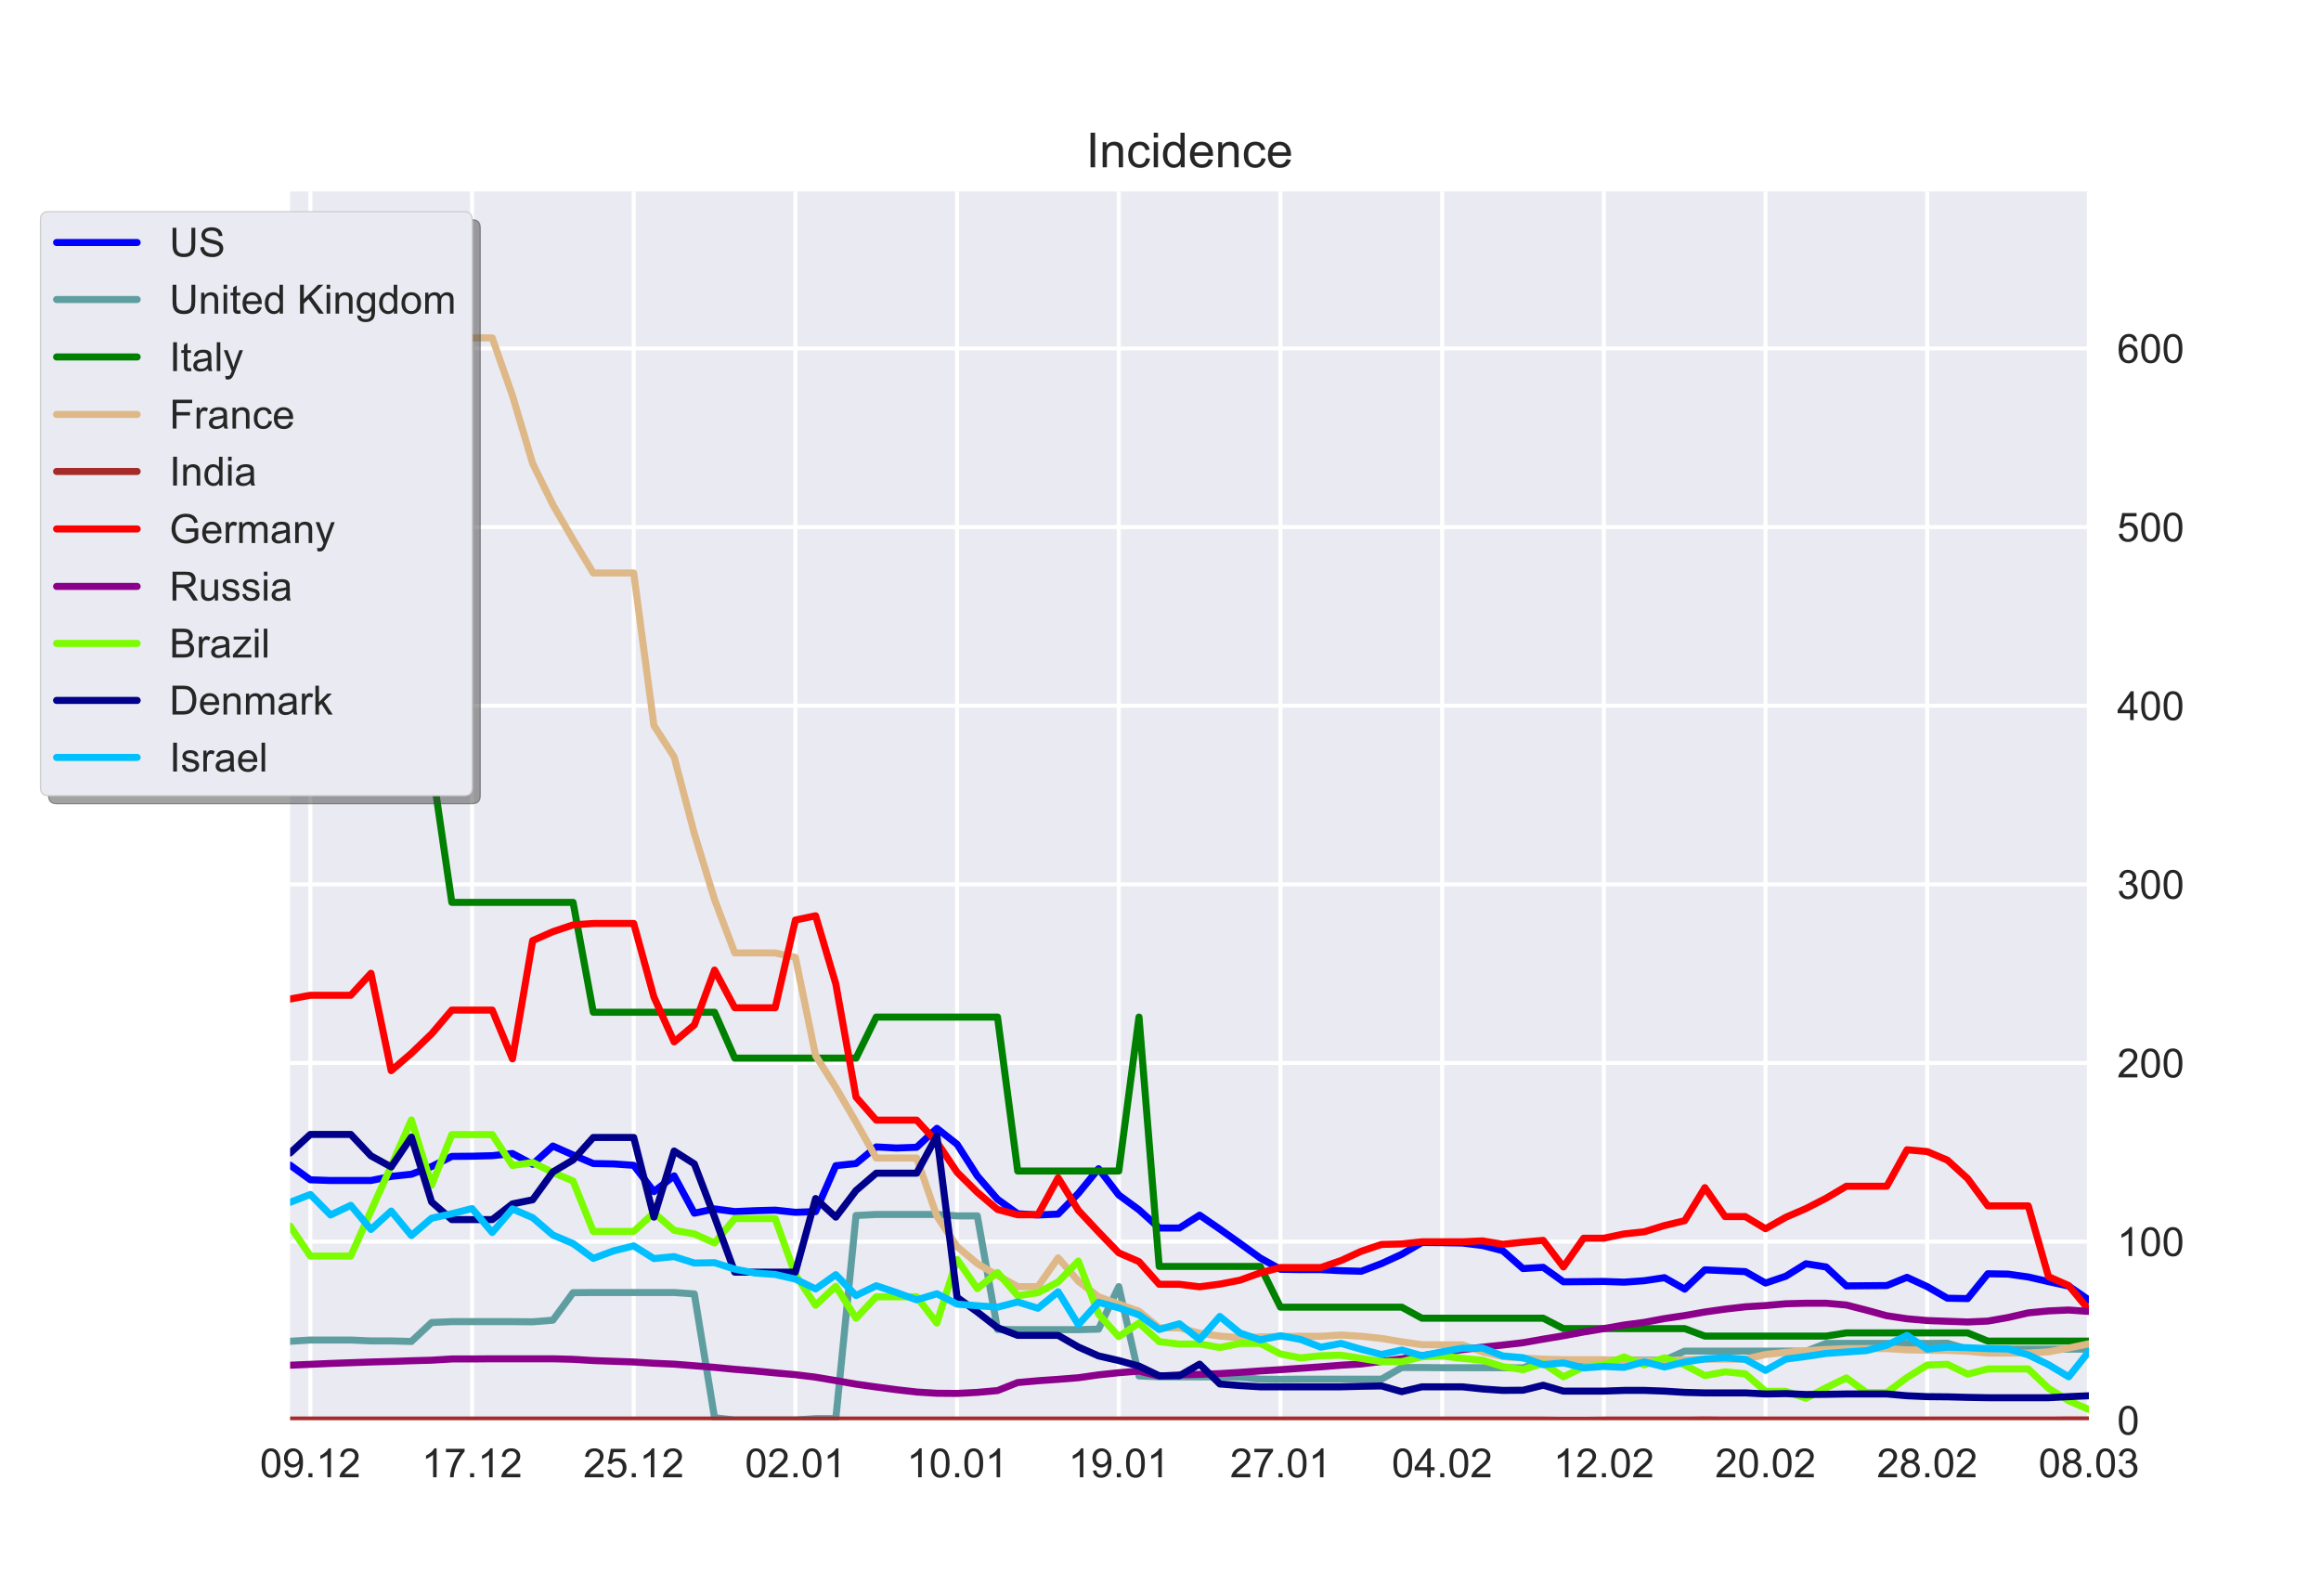 <?xml version="1.0" encoding="utf-8" standalone="no"?>
<!DOCTYPE svg PUBLIC "-//W3C//DTD SVG 1.1//EN"
  "http://www.w3.org/Graphics/SVG/1.1/DTD/svg11.dtd">
<!-- Created with matplotlib (https://matplotlib.org/) -->
<svg height="396pt" version="1.1" viewBox="0 0 576 396" width="576pt" xmlns="http://www.w3.org/2000/svg" xmlns:xlink="http://www.w3.org/1999/xlink">
 <defs>
  <style type="text/css">*{stroke-linecap:butt;stroke-linejoin:round;}</style>
 </defs>
 <g id="figure_1">
  <g id="patch_1">
   <path d="M 0 396 
L 576 396 
L 576 0 
L 0 0 
z
" style="fill:#ffffff;"/>
  </g>
  <g id="axes_1">
   <g id="patch_2">
    <path d="M 72 352.44 
L 518.4 352.44 
L 518.4 47.52 
L 72 47.52 
z
" style="fill:#eaeaf2;"/>
   </g>
   <g id="matplotlib.axis_1">
    <g id="xtick_1">
     <g id="line2d_1">
      <path clip-path="url(#pc08939781c)" d="M 77.016 352.44 
L 77.016 47.52 
" style="fill:none;stroke:#ffffff;stroke-linecap:round;"/>
     </g>
     <g id="line2d_2"/>
     <g id="text_1">
      <!-- 09.12 -->
      <g style="fill:#262626;" transform="translate(64.505 366.598)scale(0.1 -0.1)">
       <defs>
        <path d="M 4.156 35.297 
Q 4.156 48 6.766 55.734 
Q 9.375 63.484 14.516 67.672 
Q 19.672 71.875 27.484 71.875 
Q 33.25 71.875 37.594 69.547 
Q 41.938 67.234 44.766 62.859 
Q 47.609 58.5 49.219 52.219 
Q 50.828 45.953 50.828 35.297 
Q 50.828 22.703 48.234 14.969 
Q 45.656 7.234 40.5 3 
Q 35.359 -1.219 27.484 -1.219 
Q 17.141 -1.219 11.234 6.203 
Q 4.156 15.141 4.156 35.297 
z
M 13.188 35.297 
Q 13.188 17.672 17.312 11.828 
Q 21.438 6 27.484 6 
Q 33.547 6 37.672 11.859 
Q 41.797 17.719 41.797 35.297 
Q 41.797 52.984 37.672 58.781 
Q 33.547 64.594 27.391 64.594 
Q 21.344 64.594 17.719 59.469 
Q 13.188 52.938 13.188 35.297 
z
" id="ArialMT-48"/>
        <path d="M 5.469 16.547 
L 13.922 17.328 
Q 14.984 11.375 18.016 8.688 
Q 21.047 6 25.781 6 
Q 29.828 6 32.875 7.859 
Q 35.938 9.719 37.891 12.812 
Q 39.844 15.922 41.156 21.188 
Q 42.484 26.469 42.484 31.938 
Q 42.484 32.516 42.438 33.688 
Q 39.797 29.5 35.234 26.875 
Q 30.672 24.266 25.344 24.266 
Q 16.453 24.266 10.297 30.703 
Q 4.156 37.156 4.156 47.703 
Q 4.156 58.594 10.578 65.234 
Q 17 71.875 26.656 71.875 
Q 33.641 71.875 39.422 68.109 
Q 45.219 64.359 48.219 57.391 
Q 51.219 50.438 51.219 37.25 
Q 51.219 23.531 48.234 15.406 
Q 45.266 7.281 39.375 3.031 
Q 33.5 -1.219 25.594 -1.219 
Q 17.188 -1.219 11.859 3.438 
Q 6.547 8.109 5.469 16.547 
z
M 41.453 48.141 
Q 41.453 55.719 37.422 60.156 
Q 33.406 64.594 27.734 64.594 
Q 21.875 64.594 17.531 59.812 
Q 13.188 55.031 13.188 47.406 
Q 13.188 40.578 17.312 36.297 
Q 21.438 32.031 27.484 32.031 
Q 33.594 32.031 37.516 36.297 
Q 41.453 40.578 41.453 48.141 
z
" id="ArialMT-57"/>
        <path d="M 9.078 0 
L 9.078 10.016 
L 19.094 10.016 
L 19.094 0 
z
" id="ArialMT-46"/>
        <path d="M 37.25 0 
L 28.469 0 
L 28.469 56 
Q 25.297 52.984 20.141 49.953 
Q 14.984 46.922 10.891 45.406 
L 10.891 53.906 
Q 18.266 57.375 23.781 62.297 
Q 29.297 67.234 31.594 71.875 
L 37.25 71.875 
z
" id="ArialMT-49"/>
        <path d="M 50.344 8.453 
L 50.344 0 
L 3.031 0 
Q 2.938 3.172 4.047 6.109 
Q 5.859 10.938 9.828 15.625 
Q 13.812 20.312 21.344 26.469 
Q 33.016 36.031 37.109 41.625 
Q 41.219 47.219 41.219 52.203 
Q 41.219 57.422 37.469 61 
Q 33.734 64.594 27.734 64.594 
Q 21.391 64.594 17.578 60.781 
Q 13.766 56.984 13.719 50.25 
L 4.688 51.172 
Q 5.609 61.281 11.656 66.578 
Q 17.719 71.875 27.938 71.875 
Q 38.234 71.875 44.234 66.156 
Q 50.25 60.453 50.25 52 
Q 50.25 47.703 48.484 43.547 
Q 46.734 39.406 42.656 34.812 
Q 38.578 30.219 29.109 22.219 
Q 21.188 15.578 18.938 13.203 
Q 16.703 10.844 15.234 8.453 
z
" id="ArialMT-50"/>
       </defs>
       <use xlink:href="#ArialMT-48"/>
       <use x="55.615" xlink:href="#ArialMT-57"/>
       <use x="111.23" xlink:href="#ArialMT-46"/>
       <use x="139.014" xlink:href="#ArialMT-49"/>
       <use x="194.629" xlink:href="#ArialMT-50"/>
      </g>
     </g>
    </g>
    <g id="xtick_2">
     <g id="line2d_3">
      <path clip-path="url(#pc08939781c)" d="M 117.142 352.44 
L 117.142 47.52 
" style="fill:none;stroke:#ffffff;stroke-linecap:round;"/>
     </g>
     <g id="line2d_4"/>
     <g id="text_2">
      <!-- 17.12 -->
      <g style="fill:#262626;" transform="translate(104.631 366.598)scale(0.1 -0.1)">
       <defs>
        <path d="M 4.734 62.203 
L 4.734 70.656 
L 51.078 70.656 
L 51.078 63.812 
Q 44.234 56.547 37.516 44.484 
Q 30.812 32.422 27.156 19.672 
Q 24.516 10.688 23.781 0 
L 14.75 0 
Q 14.891 8.453 18.062 20.406 
Q 21.234 32.375 27.172 43.484 
Q 33.109 54.594 39.797 62.203 
z
" id="ArialMT-55"/>
       </defs>
       <use xlink:href="#ArialMT-49"/>
       <use x="55.615" xlink:href="#ArialMT-55"/>
       <use x="111.23" xlink:href="#ArialMT-46"/>
       <use x="139.014" xlink:href="#ArialMT-49"/>
       <use x="194.629" xlink:href="#ArialMT-50"/>
      </g>
     </g>
    </g>
    <g id="xtick_3">
     <g id="line2d_5">
      <path clip-path="url(#pc08939781c)" d="M 157.267 352.44 
L 157.267 47.52 
" style="fill:none;stroke:#ffffff;stroke-linecap:round;"/>
     </g>
     <g id="line2d_6"/>
     <g id="text_3">
      <!-- 25.12 -->
      <g style="fill:#262626;" transform="translate(144.756 366.598)scale(0.1 -0.1)">
       <defs>
        <path d="M 4.156 18.75 
L 13.375 19.531 
Q 14.406 12.797 18.141 9.391 
Q 21.875 6 27.156 6 
Q 33.5 6 37.891 10.781 
Q 42.281 15.578 42.281 23.484 
Q 42.281 31 38.062 35.344 
Q 33.844 39.703 27 39.703 
Q 22.75 39.703 19.328 37.766 
Q 15.922 35.844 13.969 32.766 
L 5.719 33.844 
L 12.641 70.609 
L 48.25 70.609 
L 48.25 62.203 
L 19.672 62.203 
L 15.828 42.969 
Q 22.266 47.469 29.344 47.469 
Q 38.719 47.469 45.156 40.969 
Q 51.609 34.469 51.609 24.266 
Q 51.609 14.547 45.953 7.469 
Q 39.062 -1.219 27.156 -1.219 
Q 17.391 -1.219 11.203 4.25 
Q 5.031 9.719 4.156 18.75 
z
" id="ArialMT-53"/>
       </defs>
       <use xlink:href="#ArialMT-50"/>
       <use x="55.615" xlink:href="#ArialMT-53"/>
       <use x="111.23" xlink:href="#ArialMT-46"/>
       <use x="139.014" xlink:href="#ArialMT-49"/>
       <use x="194.629" xlink:href="#ArialMT-50"/>
      </g>
     </g>
    </g>
    <g id="xtick_4">
     <g id="line2d_7">
      <path clip-path="url(#pc08939781c)" d="M 197.393 352.44 
L 197.393 47.52 
" style="fill:none;stroke:#ffffff;stroke-linecap:round;"/>
     </g>
     <g id="line2d_8"/>
     <g id="text_4">
      <!-- 02.01 -->
      <g style="fill:#262626;" transform="translate(184.882 366.598)scale(0.1 -0.1)">
       <use xlink:href="#ArialMT-48"/>
       <use x="55.615" xlink:href="#ArialMT-50"/>
       <use x="111.23" xlink:href="#ArialMT-46"/>
       <use x="139.014" xlink:href="#ArialMT-48"/>
       <use x="194.629" xlink:href="#ArialMT-49"/>
      </g>
     </g>
    </g>
    <g id="xtick_5">
     <g id="line2d_9">
      <path clip-path="url(#pc08939781c)" d="M 237.519 352.44 
L 237.519 47.52 
" style="fill:none;stroke:#ffffff;stroke-linecap:round;"/>
     </g>
     <g id="line2d_10"/>
     <g id="text_5">
      <!-- 10.01 -->
      <g style="fill:#262626;" transform="translate(225.008 366.598)scale(0.1 -0.1)">
       <use xlink:href="#ArialMT-49"/>
       <use x="55.615" xlink:href="#ArialMT-48"/>
       <use x="111.23" xlink:href="#ArialMT-46"/>
       <use x="139.014" xlink:href="#ArialMT-48"/>
       <use x="194.629" xlink:href="#ArialMT-49"/>
      </g>
     </g>
    </g>
    <g id="xtick_6">
     <g id="line2d_11">
      <path clip-path="url(#pc08939781c)" d="M 277.645 352.44 
L 277.645 47.52 
" style="fill:none;stroke:#ffffff;stroke-linecap:round;"/>
     </g>
     <g id="line2d_12"/>
     <g id="text_6">
      <!-- 19.01 -->
      <g style="fill:#262626;" transform="translate(265.134 366.598)scale(0.1 -0.1)">
       <use xlink:href="#ArialMT-49"/>
       <use x="55.615" xlink:href="#ArialMT-57"/>
       <use x="111.23" xlink:href="#ArialMT-46"/>
       <use x="139.014" xlink:href="#ArialMT-48"/>
       <use x="194.629" xlink:href="#ArialMT-49"/>
      </g>
     </g>
    </g>
    <g id="xtick_7">
     <g id="line2d_13">
      <path clip-path="url(#pc08939781c)" d="M 317.771 352.44 
L 317.771 47.52 
" style="fill:none;stroke:#ffffff;stroke-linecap:round;"/>
     </g>
     <g id="line2d_14"/>
     <g id="text_7">
      <!-- 27.01 -->
      <g style="fill:#262626;" transform="translate(305.26 366.598)scale(0.1 -0.1)">
       <use xlink:href="#ArialMT-50"/>
       <use x="55.615" xlink:href="#ArialMT-55"/>
       <use x="111.23" xlink:href="#ArialMT-46"/>
       <use x="139.014" xlink:href="#ArialMT-48"/>
       <use x="194.629" xlink:href="#ArialMT-49"/>
      </g>
     </g>
    </g>
    <g id="xtick_8">
     <g id="line2d_15">
      <path clip-path="url(#pc08939781c)" d="M 357.897 352.44 
L 357.897 47.52 
" style="fill:none;stroke:#ffffff;stroke-linecap:round;"/>
     </g>
     <g id="line2d_16"/>
     <g id="text_8">
      <!-- 04.02 -->
      <g style="fill:#262626;" transform="translate(345.386 366.598)scale(0.1 -0.1)">
       <defs>
        <path d="M 32.328 0 
L 32.328 17.141 
L 1.266 17.141 
L 1.266 25.203 
L 33.938 71.578 
L 41.109 71.578 
L 41.109 25.203 
L 50.781 25.203 
L 50.781 17.141 
L 41.109 17.141 
L 41.109 0 
z
M 32.328 25.203 
L 32.328 57.469 
L 9.906 25.203 
z
" id="ArialMT-52"/>
       </defs>
       <use xlink:href="#ArialMT-48"/>
       <use x="55.615" xlink:href="#ArialMT-52"/>
       <use x="111.23" xlink:href="#ArialMT-46"/>
       <use x="139.014" xlink:href="#ArialMT-48"/>
       <use x="194.629" xlink:href="#ArialMT-50"/>
      </g>
     </g>
    </g>
    <g id="xtick_9">
     <g id="line2d_17">
      <path clip-path="url(#pc08939781c)" d="M 398.022 352.44 
L 398.022 47.52 
" style="fill:none;stroke:#ffffff;stroke-linecap:round;"/>
     </g>
     <g id="line2d_18"/>
     <g id="text_9">
      <!-- 12.02 -->
      <g style="fill:#262626;" transform="translate(385.512 366.598)scale(0.1 -0.1)">
       <use xlink:href="#ArialMT-49"/>
       <use x="55.615" xlink:href="#ArialMT-50"/>
       <use x="111.23" xlink:href="#ArialMT-46"/>
       <use x="139.014" xlink:href="#ArialMT-48"/>
       <use x="194.629" xlink:href="#ArialMT-50"/>
      </g>
     </g>
    </g>
    <g id="xtick_10">
     <g id="line2d_19">
      <path clip-path="url(#pc08939781c)" d="M 438.148 352.44 
L 438.148 47.52 
" style="fill:none;stroke:#ffffff;stroke-linecap:round;"/>
     </g>
     <g id="line2d_20"/>
     <g id="text_10">
      <!-- 20.02 -->
      <g style="fill:#262626;" transform="translate(425.637 366.598)scale(0.1 -0.1)">
       <use xlink:href="#ArialMT-50"/>
       <use x="55.615" xlink:href="#ArialMT-48"/>
       <use x="111.23" xlink:href="#ArialMT-46"/>
       <use x="139.014" xlink:href="#ArialMT-48"/>
       <use x="194.629" xlink:href="#ArialMT-50"/>
      </g>
     </g>
    </g>
    <g id="xtick_11">
     <g id="line2d_21">
      <path clip-path="url(#pc08939781c)" d="M 478.274 352.44 
L 478.274 47.52 
" style="fill:none;stroke:#ffffff;stroke-linecap:round;"/>
     </g>
     <g id="line2d_22"/>
     <g id="text_11">
      <!-- 28.02 -->
      <g style="fill:#262626;" transform="translate(465.763 366.598)scale(0.1 -0.1)">
       <defs>
        <path d="M 17.672 38.812 
Q 12.203 40.828 9.562 44.531 
Q 6.938 48.25 6.938 53.422 
Q 6.938 61.234 12.547 66.547 
Q 18.172 71.875 27.484 71.875 
Q 36.859 71.875 42.578 66.422 
Q 48.297 60.984 48.297 53.172 
Q 48.297 48.188 45.672 44.5 
Q 43.062 40.828 37.75 38.812 
Q 44.344 36.672 47.781 31.875 
Q 51.219 27.094 51.219 20.453 
Q 51.219 11.281 44.719 5.031 
Q 38.234 -1.219 27.641 -1.219 
Q 17.047 -1.219 10.547 5.047 
Q 4.047 11.328 4.047 20.703 
Q 4.047 27.688 7.594 32.391 
Q 11.141 37.109 17.672 38.812 
z
M 15.922 53.719 
Q 15.922 48.641 19.188 45.406 
Q 22.469 42.188 27.688 42.188 
Q 32.766 42.188 36.016 45.375 
Q 39.266 48.578 39.266 53.219 
Q 39.266 58.062 35.906 61.359 
Q 32.562 64.656 27.594 64.656 
Q 22.562 64.656 19.234 61.422 
Q 15.922 58.203 15.922 53.719 
z
M 13.094 20.656 
Q 13.094 16.891 14.875 13.375 
Q 16.656 9.859 20.172 7.922 
Q 23.688 6 27.734 6 
Q 34.031 6 38.125 10.047 
Q 42.234 14.109 42.234 20.359 
Q 42.234 26.703 38.016 30.859 
Q 33.797 35.016 27.438 35.016 
Q 21.234 35.016 17.156 30.906 
Q 13.094 26.812 13.094 20.656 
z
" id="ArialMT-56"/>
       </defs>
       <use xlink:href="#ArialMT-50"/>
       <use x="55.615" xlink:href="#ArialMT-56"/>
       <use x="111.23" xlink:href="#ArialMT-46"/>
       <use x="139.014" xlink:href="#ArialMT-48"/>
       <use x="194.629" xlink:href="#ArialMT-50"/>
      </g>
     </g>
    </g>
    <g id="xtick_12">
     <g id="line2d_23">
      <path clip-path="url(#pc08939781c)" d="M 518.4 352.44 
L 518.4 47.52 
" style="fill:none;stroke:#ffffff;stroke-linecap:round;"/>
     </g>
     <g id="line2d_24"/>
     <g id="text_12">
      <!-- 08.03 -->
      <g style="fill:#262626;" transform="translate(505.889 366.598)scale(0.1 -0.1)">
       <defs>
        <path d="M 4.203 18.891 
L 12.984 20.062 
Q 14.5 12.594 18.141 9.297 
Q 21.781 6 27 6 
Q 33.203 6 37.469 10.297 
Q 41.75 14.594 41.75 20.953 
Q 41.75 27 37.797 30.922 
Q 33.844 34.859 27.734 34.859 
Q 25.25 34.859 21.531 33.891 
L 22.516 41.609 
Q 23.391 41.5 23.922 41.5 
Q 29.547 41.5 34.031 44.422 
Q 38.531 47.359 38.531 53.469 
Q 38.531 58.297 35.25 61.469 
Q 31.984 64.656 26.812 64.656 
Q 21.688 64.656 18.266 61.422 
Q 14.844 58.203 13.875 51.766 
L 5.078 53.328 
Q 6.688 62.156 12.391 67.016 
Q 18.109 71.875 26.609 71.875 
Q 32.469 71.875 37.391 69.359 
Q 42.328 66.844 44.938 62.5 
Q 47.562 58.156 47.562 53.266 
Q 47.562 48.641 45.062 44.828 
Q 42.578 41.016 37.703 38.766 
Q 44.047 37.312 47.562 32.688 
Q 51.078 28.078 51.078 21.141 
Q 51.078 11.766 44.234 5.25 
Q 37.406 -1.266 26.953 -1.266 
Q 17.531 -1.266 11.297 4.344 
Q 5.078 9.969 4.203 18.891 
z
" id="ArialMT-51"/>
       </defs>
       <use xlink:href="#ArialMT-48"/>
       <use x="55.615" xlink:href="#ArialMT-56"/>
       <use x="111.23" xlink:href="#ArialMT-46"/>
       <use x="139.014" xlink:href="#ArialMT-48"/>
       <use x="194.629" xlink:href="#ArialMT-51"/>
      </g>
     </g>
    </g>
   </g>
   <g id="matplotlib.axis_2">
    <g id="ytick_1">
     <g id="line2d_25">
      <path clip-path="url(#pc08939781c)" d="M 72 352.44 
L 518.4 352.44 
" style="fill:none;stroke:#ffffff;stroke-linecap:round;"/>
     </g>
     <g id="line2d_26"/>
     <g id="text_13">
      <!-- 0 -->
      <g style="fill:#262626;" transform="translate(525.4 356.019)scale(0.1 -0.1)">
       <use xlink:href="#ArialMT-48"/>
      </g>
     </g>
    </g>
    <g id="ytick_2">
     <g id="line2d_27">
      <path clip-path="url(#pc08939781c)" d="M 72 308.111 
L 518.4 308.111 
" style="fill:none;stroke:#ffffff;stroke-linecap:round;"/>
     </g>
     <g id="line2d_28"/>
     <g id="text_14">
      <!-- 100 -->
      <g style="fill:#262626;" transform="translate(525.4 311.69)scale(0.1 -0.1)">
       <use xlink:href="#ArialMT-49"/>
       <use x="55.615" xlink:href="#ArialMT-48"/>
       <use x="111.23" xlink:href="#ArialMT-48"/>
      </g>
     </g>
    </g>
    <g id="ytick_3">
     <g id="line2d_29">
      <path clip-path="url(#pc08939781c)" d="M 72 263.782 
L 518.4 263.782 
" style="fill:none;stroke:#ffffff;stroke-linecap:round;"/>
     </g>
     <g id="line2d_30"/>
     <g id="text_15">
      <!-- 200 -->
      <g style="fill:#262626;" transform="translate(525.4 267.361)scale(0.1 -0.1)">
       <use xlink:href="#ArialMT-50"/>
       <use x="55.615" xlink:href="#ArialMT-48"/>
       <use x="111.23" xlink:href="#ArialMT-48"/>
      </g>
     </g>
    </g>
    <g id="ytick_4">
     <g id="line2d_31">
      <path clip-path="url(#pc08939781c)" d="M 72 219.453 
L 518.4 219.453 
" style="fill:none;stroke:#ffffff;stroke-linecap:round;"/>
     </g>
     <g id="line2d_32"/>
     <g id="text_16">
      <!-- 300 -->
      <g style="fill:#262626;" transform="translate(525.4 223.032)scale(0.1 -0.1)">
       <use xlink:href="#ArialMT-51"/>
       <use x="55.615" xlink:href="#ArialMT-48"/>
       <use x="111.23" xlink:href="#ArialMT-48"/>
      </g>
     </g>
    </g>
    <g id="ytick_5">
     <g id="line2d_33">
      <path clip-path="url(#pc08939781c)" d="M 72 175.124 
L 518.4 175.124 
" style="fill:none;stroke:#ffffff;stroke-linecap:round;"/>
     </g>
     <g id="line2d_34"/>
     <g id="text_17">
      <!-- 400 -->
      <g style="fill:#262626;" transform="translate(525.4 178.702)scale(0.1 -0.1)">
       <use xlink:href="#ArialMT-52"/>
       <use x="55.615" xlink:href="#ArialMT-48"/>
       <use x="111.23" xlink:href="#ArialMT-48"/>
      </g>
     </g>
    </g>
    <g id="ytick_6">
     <g id="line2d_35">
      <path clip-path="url(#pc08939781c)" d="M 72 130.794 
L 518.4 130.794 
" style="fill:none;stroke:#ffffff;stroke-linecap:round;"/>
     </g>
     <g id="line2d_36"/>
     <g id="text_18">
      <!-- 500 -->
      <g style="fill:#262626;" transform="translate(525.4 134.373)scale(0.1 -0.1)">
       <use xlink:href="#ArialMT-53"/>
       <use x="55.615" xlink:href="#ArialMT-48"/>
       <use x="111.23" xlink:href="#ArialMT-48"/>
      </g>
     </g>
    </g>
    <g id="ytick_7">
     <g id="line2d_37">
      <path clip-path="url(#pc08939781c)" d="M 72 86.465 
L 518.4 86.465 
" style="fill:none;stroke:#ffffff;stroke-linecap:round;"/>
     </g>
     <g id="line2d_38"/>
     <g id="text_19">
      <!-- 600 -->
      <g style="fill:#262626;" transform="translate(525.4 90.044)scale(0.1 -0.1)">
       <defs>
        <path d="M 49.75 54.047 
L 41.016 53.375 
Q 39.844 58.547 37.703 60.891 
Q 34.125 64.656 28.906 64.656 
Q 24.703 64.656 21.531 62.312 
Q 17.391 59.281 14.984 53.469 
Q 12.594 47.656 12.5 36.922 
Q 15.672 41.75 20.266 44.094 
Q 24.859 46.438 29.891 46.438 
Q 38.672 46.438 44.844 39.969 
Q 51.031 33.5 51.031 23.25 
Q 51.031 16.5 48.125 10.719 
Q 45.219 4.938 40.141 1.859 
Q 35.062 -1.219 28.609 -1.219 
Q 17.625 -1.219 10.688 6.859 
Q 3.766 14.938 3.766 33.5 
Q 3.766 54.25 11.422 63.672 
Q 18.109 71.875 29.438 71.875 
Q 37.891 71.875 43.281 67.141 
Q 48.688 62.406 49.75 54.047 
z
M 13.875 23.188 
Q 13.875 18.656 15.797 14.5 
Q 17.719 10.359 21.188 8.172 
Q 24.656 6 28.469 6 
Q 34.031 6 38.031 10.484 
Q 42.047 14.984 42.047 22.703 
Q 42.047 30.125 38.078 34.391 
Q 34.125 38.672 28.125 38.672 
Q 22.172 38.672 18.016 34.391 
Q 13.875 30.125 13.875 23.188 
z
" id="ArialMT-54"/>
       </defs>
       <use xlink:href="#ArialMT-54"/>
       <use x="55.615" xlink:href="#ArialMT-48"/>
       <use x="111.23" xlink:href="#ArialMT-48"/>
      </g>
     </g>
    </g>
   </g>
   <g id="line2d_39">
    <path clip-path="url(#pc08939781c)" d="M 72 289.138 
L 77.016 292.773 
L 82.031 292.95 
L 87.047 292.95 
L 92.063 292.95 
L 97.079 291.931 
L 102.094 291.399 
L 107.11 289.493 
L 112.126 286.966 
L 117.142 286.922 
L 122.157 286.789 
L 127.173 286.257 
L 132.189 288.916 
L 137.204 284.395 
L 142.22 286.611 
L 147.236 288.739 
L 152.252 288.828 
L 157.267 289.182 
L 162.283 295.699 
L 167.299 291.798 
L 172.315 301.063 
L 177.33 299.999 
L 182.346 300.664 
L 187.362 300.442 
L 192.378 300.309 
L 197.393 300.841 
L 202.409 300.664 
L 207.425 289.271 
L 212.44 288.739 
L 217.456 284.616 
L 222.472 284.882 
L 227.488 284.705 
L 232.503 280.006 
L 237.519 283.952 
L 242.535 291.798 
L 247.551 297.605 
L 252.566 301.196 
L 257.582 301.506 
L 262.598 301.284 
L 267.613 296.142 
L 272.629 290.025 
L 277.645 296.541 
L 282.661 300.22 
L 287.676 304.742 
L 292.692 304.742 
L 297.708 301.55 
L 302.724 305.008 
L 307.739 308.554 
L 312.755 312.189 
L 317.771 314.982 
L 322.787 315.071 
L 327.802 315.071 
L 332.818 315.337 
L 337.834 315.47 
L 342.849 313.563 
L 347.865 311.258 
L 352.881 308.333 
L 357.897 308.377 
L 362.912 308.466 
L 367.928 309.086 
L 372.944 310.372 
L 377.96 314.805 
L 382.975 314.494 
L 387.991 318.085 
L 393.007 318.041 
L 398.022 317.996 
L 403.038 318.174 
L 408.054 317.819 
L 413.07 317.065 
L 418.085 319.902 
L 423.101 315.115 
L 428.117 315.337 
L 433.133 315.558 
L 438.148 318.395 
L 443.164 316.711 
L 448.18 313.608 
L 453.196 314.406 
L 458.211 319.105 
L 463.227 319.06 
L 468.243 319.016 
L 473.258 316.977 
L 478.274 319.282 
L 483.29 322.163 
L 488.306 322.252 
L 493.321 316.09 
L 498.337 316.179 
L 503.353 316.888 
L 508.369 318.041 
L 513.384 319.149 
L 518.4 322.607 
" style="fill:none;stroke:#0000ff;stroke-linecap:round;stroke-width:1.75;"/>
   </g>
   <g id="line2d_40">
    <path clip-path="url(#pc08939781c)" d="M 72 332.847 
L 77.016 332.536 
L 82.031 332.536 
L 87.047 332.536 
L 92.063 332.758 
L 97.079 332.758 
L 102.094 332.891 
L 107.11 328.192 
L 112.126 327.97 
L 117.142 327.97 
L 122.157 327.97 
L 127.173 327.97 
L 132.189 328.015 
L 137.204 327.616 
L 142.22 320.789 
L 147.236 320.745 
L 152.252 320.745 
L 157.267 320.745 
L 162.283 320.745 
L 167.299 320.745 
L 172.315 321.099 
L 177.33 351.819 
L 182.346 352.396 
L 187.362 352.396 
L 192.378 352.396 
L 197.393 352.396 
L 202.409 352.041 
L 207.425 352.041 
L 212.44 301.639 
L 217.456 301.373 
L 222.472 301.373 
L 227.488 301.373 
L 232.503 301.373 
L 237.519 301.727 
L 242.535 301.727 
L 247.551 329.921 
L 252.566 329.965 
L 257.582 329.965 
L 262.598 329.965 
L 267.613 329.965 
L 272.629 329.832 
L 277.645 319.282 
L 282.661 341.446 
L 287.676 341.668 
L 292.692 341.668 
L 297.708 341.668 
L 302.724 341.668 
L 307.739 341.757 
L 312.755 342.244 
L 317.771 342.289 
L 322.787 342.244 
L 327.802 342.244 
L 332.818 342.244 
L 337.834 342.244 
L 342.849 342.244 
L 347.865 339.363 
L 352.881 339.363 
L 357.897 339.407 
L 362.912 339.407 
L 367.928 339.407 
L 372.944 339.407 
L 377.96 339.452 
L 382.975 337.545 
L 387.991 337.545 
L 393.007 337.545 
L 398.022 337.545 
L 403.038 337.545 
L 408.054 337.545 
L 413.07 337.545 
L 418.085 335.285 
L 423.101 335.285 
L 428.117 335.285 
L 433.133 335.285 
L 438.148 335.285 
L 443.164 335.285 
L 448.18 335.329 
L 453.196 333.378 
L 458.211 333.378 
L 463.227 333.378 
L 468.243 333.378 
L 473.258 333.378 
L 478.274 333.378 
L 483.29 333.334 
L 488.306 334.797 
L 493.321 334.797 
L 498.337 334.797 
L 503.353 334.797 
L 508.369 334.797 
L 513.384 334.797 
L 518.4 334.797 
" style="fill:none;stroke:#5f9ea0;stroke-linecap:round;stroke-width:1.75;"/>
   </g>
   <g id="line2d_41">
    <path clip-path="url(#pc08939781c)" d="M 72 185.098 
L 77.016 189.575 
L 82.031 189.575 
L 87.047 189.575 
L 92.063 189.575 
L 97.079 189.575 
L 102.094 189.575 
L 107.11 189.575 
L 112.126 223.93 
L 117.142 223.93 
L 122.157 223.93 
L 127.173 223.93 
L 132.189 223.93 
L 137.204 223.93 
L 142.22 223.93 
L 147.236 251.192 
L 152.252 251.192 
L 157.267 251.192 
L 162.283 251.192 
L 167.299 251.192 
L 172.315 251.192 
L 177.33 251.192 
L 182.346 262.585 
L 187.362 262.585 
L 192.378 262.585 
L 197.393 262.585 
L 202.409 262.585 
L 207.425 262.585 
L 212.44 262.585 
L 217.456 252.389 
L 222.472 252.389 
L 227.488 252.389 
L 232.503 252.389 
L 237.519 252.389 
L 242.535 252.389 
L 247.551 252.389 
L 252.566 290.601 
L 257.582 290.601 
L 262.598 290.601 
L 267.613 290.601 
L 272.629 290.601 
L 277.645 290.601 
L 282.661 252.389 
L 287.676 314.273 
L 292.692 314.273 
L 297.708 314.273 
L 302.724 314.273 
L 307.739 314.273 
L 312.755 314.273 
L 317.771 324.38 
L 322.787 324.38 
L 327.802 324.38 
L 332.818 324.38 
L 337.834 324.38 
L 342.849 324.38 
L 347.865 324.38 
L 352.881 327.128 
L 357.897 327.128 
L 362.912 327.128 
L 367.928 327.128 
L 372.944 327.128 
L 377.96 327.128 
L 382.975 327.128 
L 387.991 329.699 
L 393.007 329.699 
L 398.022 329.699 
L 403.038 329.699 
L 408.054 329.699 
L 413.07 329.699 
L 418.085 329.699 
L 423.101 331.561 
L 428.117 331.561 
L 433.133 331.561 
L 438.148 331.561 
L 443.164 331.561 
L 448.18 331.561 
L 453.196 331.561 
L 458.211 330.763 
L 463.227 330.763 
L 468.243 330.763 
L 473.258 330.763 
L 478.274 330.763 
L 483.29 330.763 
L 488.306 330.763 
L 493.321 332.802 
L 498.337 332.802 
L 503.353 332.802 
L 508.369 332.802 
L 513.384 332.802 
L 518.4 332.802 
" style="fill:none;stroke:#008000;stroke-linecap:round;stroke-width:1.75;"/>
   </g>
   <g id="line2d_42">
    <path clip-path="url(#pc08939781c)" d="M 72 76.979 
L 77.016 72.59 
L 82.031 72.59 
L 87.047 72.59 
L 92.063 62.04 
L 97.079 68.024 
L 102.094 71.748 
L 107.11 77.777 
L 112.126 83.85 
L 117.142 83.85 
L 122.157 83.85 
L 127.173 98.168 
L 132.189 115.013 
L 137.204 125.253 
L 142.22 133.897 
L 147.236 142.187 
L 152.252 142.187 
L 157.267 142.187 
L 162.283 180.044 
L 167.299 187.846 
L 172.315 206.863 
L 177.33 223.221 
L 182.346 236.475 
L 187.362 236.475 
L 192.378 236.475 
L 197.393 237.583 
L 202.409 261.964 
L 207.425 269.855 
L 212.44 278.455 
L 217.456 287.365 
L 222.472 287.365 
L 227.488 287.365 
L 232.503 301.816 
L 237.519 309.352 
L 242.535 313.563 
L 247.551 316.533 
L 252.566 319.282 
L 257.582 319.282 
L 262.598 312.145 
L 267.613 317.952 
L 272.629 321.809 
L 277.645 323.626 
L 282.661 325.399 
L 287.676 329.522 
L 292.692 329.522 
L 297.708 330.852 
L 302.724 331.561 
L 307.739 331.96 
L 312.755 331.783 
L 317.771 331.65 
L 322.787 331.605 
L 327.802 331.605 
L 332.818 331.295 
L 337.834 331.605 
L 342.849 332.137 
L 347.865 332.98 
L 352.881 333.689 
L 357.897 333.733 
L 362.912 333.733 
L 367.928 335.462 
L 372.944 336.659 
L 377.96 337.013 
L 382.975 337.279 
L 387.991 337.412 
L 393.007 337.412 
L 398.022 337.412 
L 403.038 337.634 
L 408.054 337.634 
L 413.07 337.678 
L 418.085 337.412 
L 423.101 337.279 
L 428.117 337.279 
L 433.133 337.279 
L 438.148 336.127 
L 443.164 335.595 
L 448.18 335.196 
L 453.196 334.886 
L 458.211 334.664 
L 463.227 334.664 
L 468.243 334.664 
L 473.258 334.974 
L 478.274 335.063 
L 483.29 335.107 
L 488.306 335.329 
L 493.321 335.772 
L 498.337 335.772 
L 503.353 335.772 
L 508.369 335.462 
L 513.384 334.531 
L 518.4 333.467 
" style="fill:none;stroke:#deb887;stroke-linecap:round;stroke-width:1.75;"/>
   </g>
   <g id="line2d_43">
    <path clip-path="url(#pc08939781c)" d="M 72 352.396 
L 77.016 352.396 
L 82.031 352.396 
L 87.047 352.396 
L 92.063 352.396 
L 97.079 352.396 
L 102.094 352.396 
L 107.11 352.396 
L 112.126 352.396 
L 117.142 352.396 
L 122.157 352.396 
L 127.173 352.396 
L 132.189 352.396 
L 137.204 352.396 
L 142.22 352.396 
L 147.236 352.396 
L 152.252 352.396 
L 157.267 352.396 
L 162.283 352.396 
L 167.299 352.396 
L 172.315 352.396 
L 177.33 352.396 
L 182.346 352.396 
L 187.362 352.396 
L 192.378 352.396 
L 197.393 352.396 
L 202.409 352.396 
L 207.425 352.396 
L 212.44 352.396 
L 217.456 352.396 
L 222.472 352.396 
L 227.488 352.396 
L 232.503 352.396 
L 237.519 352.396 
L 242.535 352.396 
L 247.551 352.396 
L 252.566 352.396 
L 257.582 352.396 
L 262.598 352.396 
L 267.613 352.396 
L 272.629 352.396 
L 277.645 352.396 
L 282.661 352.396 
L 287.676 352.396 
L 292.692 352.396 
L 297.708 352.396 
L 302.724 352.396 
L 307.739 352.396 
L 312.755 352.396 
L 317.771 352.396 
L 322.787 352.396 
L 327.802 352.396 
L 332.818 352.396 
L 337.834 352.396 
L 342.849 352.396 
L 347.865 352.396 
L 352.881 352.396 
L 357.897 352.396 
L 362.912 352.396 
L 367.928 352.396 
L 372.944 352.396 
L 377.96 352.396 
L 382.975 352.396 
L 387.991 352.44 
L 393.007 352.44 
L 398.022 352.396 
L 403.038 352.396 
L 408.054 352.396 
L 413.07 352.396 
L 418.085 352.396 
L 423.101 352.351 
L 428.117 352.396 
L 433.133 352.396 
L 438.148 352.396 
L 443.164 352.396 
L 448.18 352.396 
L 453.196 352.396 
L 458.211 352.396 
L 463.227 352.396 
L 468.243 352.396 
L 473.258 352.396 
L 478.274 352.396 
L 483.29 352.396 
L 488.306 352.396 
L 493.321 352.396 
L 498.337 352.396 
L 503.353 352.396 
L 508.369 352.396 
L 513.384 352.351 
L 518.4 352.351 
" style="fill:none;stroke:#a52a2a;stroke-linecap:round;stroke-width:1.75;"/>
   </g>
   <g id="line2d_44">
    <path clip-path="url(#pc08939781c)" d="M 72 247.912 
L 77.016 246.981 
L 82.031 246.981 
L 87.047 246.981 
L 92.063 241.529 
L 97.079 265.688 
L 102.094 261.388 
L 107.11 256.556 
L 112.126 250.66 
L 117.142 250.66 
L 122.157 250.66 
L 127.173 262.762 
L 132.189 233.416 
L 137.204 231.2 
L 142.22 229.515 
L 147.236 229.161 
L 152.252 229.161 
L 157.267 229.161 
L 162.283 247.424 
L 167.299 258.551 
L 172.315 254.34 
L 177.33 240.731 
L 182.346 250.084 
L 187.362 250.084 
L 192.378 250.084 
L 197.393 228.318 
L 202.409 227.255 
L 207.425 244.188 
L 212.44 272.249 
L 217.456 277.967 
L 222.472 277.967 
L 227.488 277.967 
L 232.503 283.42 
L 237.519 290.911 
L 242.535 295.876 
L 247.551 300.132 
L 252.566 301.462 
L 257.582 301.462 
L 262.598 292.285 
L 267.613 300.353 
L 272.629 305.717 
L 277.645 310.904 
L 282.661 313.076 
L 287.676 318.706 
L 292.692 318.706 
L 297.708 319.326 
L 302.724 318.661 
L 307.739 317.686 
L 312.755 315.868 
L 317.771 314.539 
L 322.787 314.539 
L 327.802 314.539 
L 332.818 312.81 
L 337.834 310.505 
L 342.849 308.82 
L 347.865 308.687 
L 352.881 308.155 
L 357.897 308.155 
L 362.912 308.155 
L 367.928 307.934 
L 372.944 308.776 
L 377.96 308.244 
L 382.975 307.801 
L 387.991 314.406 
L 393.007 307.269 
L 398.022 307.269 
L 403.038 306.205 
L 408.054 305.673 
L 413.07 304.121 
L 418.085 302.924 
L 423.101 294.723 
L 428.117 301.905 
L 433.133 301.905 
L 438.148 304.919 
L 443.164 302.082 
L 448.18 299.91 
L 453.196 297.339 
L 458.211 294.369 
L 463.227 294.369 
L 468.243 294.369 
L 473.258 285.326 
L 478.274 285.769 
L 483.29 287.897 
L 488.306 292.463 
L 493.321 299.245 
L 498.337 299.245 
L 503.353 299.245 
L 508.369 316.799 
L 513.384 319.016 
L 518.4 325.089 
" style="fill:none;stroke:#ff0000;stroke-linecap:round;stroke-width:1.75;"/>
   </g>
   <g id="line2d_45">
    <path clip-path="url(#pc08939781c)" d="M 72 338.787 
L 77.016 338.565 
L 82.031 338.343 
L 87.047 338.166 
L 92.063 337.989 
L 97.079 337.856 
L 102.094 337.678 
L 107.11 337.545 
L 112.126 337.235 
L 117.142 337.235 
L 122.157 337.191 
L 127.173 337.191 
L 132.189 337.191 
L 137.204 337.191 
L 142.22 337.324 
L 147.236 337.634 
L 152.252 337.811 
L 157.267 337.989 
L 162.283 338.299 
L 167.299 338.521 
L 172.315 338.92 
L 177.33 339.319 
L 182.346 339.806 
L 187.362 340.205 
L 192.378 340.693 
L 197.393 341.136 
L 202.409 341.757 
L 207.425 342.599 
L 212.44 343.486 
L 217.456 344.195 
L 222.472 344.86 
L 227.488 345.436 
L 232.503 345.746 
L 237.519 345.791 
L 242.535 345.525 
L 247.551 345.081 
L 252.566 343.087 
L 257.582 342.643 
L 262.598 342.289 
L 267.613 341.89 
L 272.629 341.18 
L 277.645 340.648 
L 282.661 340.249 
L 287.676 341.491 
L 292.692 341.18 
L 297.708 341.047 
L 302.724 340.87 
L 307.739 340.56 
L 312.755 340.205 
L 317.771 339.895 
L 322.787 339.54 
L 327.802 339.186 
L 332.818 338.787 
L 337.834 338.476 
L 342.849 337.856 
L 347.865 337.191 
L 352.881 336.437 
L 357.897 335.684 
L 362.912 334.93 
L 367.928 334.309 
L 372.944 333.777 
L 377.96 333.201 
L 382.975 332.315 
L 387.991 331.472 
L 393.007 330.541 
L 398.022 329.699 
L 403.038 328.813 
L 408.054 328.148 
L 413.07 327.217 
L 418.085 326.463 
L 423.101 325.577 
L 428.117 324.867 
L 433.133 324.291 
L 438.148 323.981 
L 443.164 323.537 
L 448.18 323.404 
L 453.196 323.404 
L 458.211 323.848 
L 463.227 325.133 
L 468.243 326.507 
L 473.258 327.261 
L 478.274 327.704 
L 483.29 327.882 
L 488.306 328.059 
L 493.321 327.837 
L 498.337 326.951 
L 503.353 325.798 
L 508.369 325.311 
L 513.384 325.089 
L 518.4 325.444 
" style="fill:none;stroke:#8b008b;stroke-linecap:round;stroke-width:1.75;"/>
   </g>
   <g id="line2d_46">
    <path clip-path="url(#pc08939781c)" d="M 72 304.254 
L 77.016 311.702 
L 82.031 311.702 
L 87.047 311.702 
L 92.063 300.486 
L 97.079 289.36 
L 102.094 277.923 
L 107.11 294.103 
L 112.126 281.558 
L 117.142 281.558 
L 122.157 281.558 
L 127.173 289.227 
L 132.189 288.473 
L 137.204 290.956 
L 142.22 293.083 
L 147.236 305.584 
L 152.252 305.584 
L 157.267 305.584 
L 162.283 300.974 
L 167.299 305.318 
L 172.315 306.205 
L 177.33 308.466 
L 182.346 302.392 
L 187.362 302.392 
L 192.378 302.392 
L 197.393 316.356 
L 202.409 323.892 
L 207.425 319.193 
L 212.44 327.128 
L 217.456 321.809 
L 222.472 321.809 
L 227.488 321.809 
L 232.503 328.325 
L 237.519 312.544 
L 242.535 319.769 
L 247.551 315.78 
L 252.566 321.543 
L 257.582 320.789 
L 262.598 318.129 
L 267.613 312.943 
L 272.629 326.109 
L 277.645 331.694 
L 282.661 328.325 
L 287.676 332.935 
L 292.692 333.556 
L 297.708 333.511 
L 302.724 334.398 
L 307.739 333.378 
L 312.755 333.378 
L 317.771 335.994 
L 322.787 336.969 
L 327.802 336.437 
L 332.818 336.304 
L 337.834 337.102 
L 342.849 337.9 
L 347.865 337.9 
L 352.881 336.703 
L 357.897 336.482 
L 362.912 337.102 
L 367.928 337.545 
L 372.944 339.141 
L 377.96 339.895 
L 382.975 338.343 
L 387.991 341.668 
L 393.007 339.23 
L 398.022 338.698 
L 403.038 336.747 
L 408.054 338.698 
L 413.07 336.969 
L 418.085 338.742 
L 423.101 341.358 
L 428.117 340.427 
L 433.133 340.914 
L 438.148 345.259 
L 443.164 345.259 
L 448.18 346.988 
L 453.196 344.372 
L 458.211 341.934 
L 463.227 345.569 
L 468.243 345.569 
L 473.258 341.845 
L 478.274 338.742 
L 483.29 338.565 
L 488.306 341.003 
L 493.321 339.718 
L 498.337 339.718 
L 503.353 339.718 
L 508.369 344.505 
L 513.384 347.608 
L 518.4 349.78 
" style="fill:none;stroke:#7cfc00;stroke-linecap:round;stroke-width:1.75;"/>
   </g>
   <g id="line2d_47">
    <path clip-path="url(#pc08939781c)" d="M 72 286.124 
L 77.016 281.513 
L 82.031 281.513 
L 87.047 281.513 
L 92.063 286.833 
L 97.079 289.581 
L 102.094 282.178 
L 107.11 298.27 
L 112.126 302.658 
L 117.142 302.658 
L 122.157 302.658 
L 127.173 298.757 
L 132.189 297.738 
L 137.204 290.823 
L 142.22 287.852 
L 147.236 282.267 
L 152.252 282.267 
L 157.267 282.267 
L 162.283 302.038 
L 167.299 285.636 
L 172.315 288.828 
L 177.33 301.993 
L 182.346 315.691 
L 187.362 315.691 
L 192.378 315.691 
L 197.393 315.691 
L 202.409 297.428 
L 207.425 302.038 
L 212.44 295.433 
L 217.456 291.133 
L 222.472 291.133 
L 227.488 291.133 
L 232.503 281.868 
L 237.519 321.942 
L 242.535 325.577 
L 247.551 329.478 
L 252.566 331.384 
L 257.582 331.384 
L 262.598 331.384 
L 267.613 334.265 
L 272.629 336.482 
L 277.645 337.634 
L 282.661 339.008 
L 287.676 341.402 
L 292.692 341.402 
L 297.708 338.521 
L 302.724 343.441 
L 307.739 343.84 
L 312.755 344.15 
L 317.771 344.15 
L 322.787 344.15 
L 327.802 344.15 
L 332.818 344.15 
L 337.834 344.017 
L 342.849 343.929 
L 347.865 345.347 
L 352.881 344.15 
L 357.897 344.15 
L 362.912 344.15 
L 367.928 344.682 
L 372.944 345.037 
L 377.96 344.993 
L 382.975 343.751 
L 387.991 345.214 
L 393.007 345.214 
L 398.022 345.214 
L 403.038 345.037 
L 408.054 345.037 
L 413.07 345.214 
L 418.085 345.525 
L 423.101 345.658 
L 428.117 345.658 
L 433.133 345.658 
L 438.148 345.924 
L 443.164 345.835 
L 448.18 346.057 
L 453.196 346.012 
L 458.211 345.924 
L 463.227 345.924 
L 468.243 345.924 
L 473.258 346.367 
L 478.274 346.589 
L 483.29 346.633 
L 488.306 346.766 
L 493.321 346.855 
L 498.337 346.855 
L 503.353 346.855 
L 508.369 346.855 
L 513.384 346.589 
L 518.4 346.367 
" style="fill:none;stroke:#00008b;stroke-linecap:round;stroke-width:1.75;"/>
   </g>
   <g id="line2d_48">
    <path clip-path="url(#pc08939781c)" d="M 72 298.358 
L 77.016 296.408 
L 82.031 301.506 
L 87.047 299.112 
L 92.063 305.097 
L 97.079 300.531 
L 102.094 306.604 
L 107.11 302.304 
L 112.126 301.196 
L 117.142 299.91 
L 122.157 305.85 
L 127.173 299.999 
L 132.189 302.171 
L 137.204 306.471 
L 142.22 308.599 
L 147.236 312.278 
L 152.252 310.416 
L 157.267 309.175 
L 162.283 312.322 
L 167.299 311.835 
L 172.315 313.43 
L 177.33 313.342 
L 182.346 314.938 
L 187.362 315.913 
L 192.378 316.267 
L 197.393 317.42 
L 202.409 319.858 
L 207.425 316.312 
L 212.44 321.498 
L 217.456 319.06 
L 222.472 320.745 
L 227.488 322.562 
L 232.503 321.055 
L 237.519 323.626 
L 242.535 324.025 
L 247.551 324.38 
L 252.566 323.094 
L 257.582 324.646 
L 262.598 320.567 
L 267.613 328.724 
L 272.629 323.183 
L 277.645 324.557 
L 282.661 326.286 
L 287.676 329.921 
L 292.692 328.502 
L 297.708 332.403 
L 302.724 326.685 
L 307.739 330.807 
L 312.755 332.492 
L 317.771 331.472 
L 322.787 332.403 
L 327.802 334.309 
L 332.818 333.378 
L 337.834 334.841 
L 342.849 336.127 
L 347.865 335.019 
L 352.881 336.437 
L 357.897 335.462 
L 362.912 334.575 
L 367.928 334.531 
L 372.944 336.482 
L 377.96 336.925 
L 382.975 338.654 
L 387.991 338.21 
L 393.007 339.452 
L 398.022 339.097 
L 403.038 339.319 
L 408.054 337.944 
L 413.07 339.23 
L 418.085 337.989 
L 423.101 337.235 
L 428.117 336.925 
L 433.133 337.324 
L 438.148 340.072 
L 443.164 337.279 
L 448.18 336.615 
L 453.196 335.861 
L 458.211 335.506 
L 463.227 335.152 
L 468.243 333.822 
L 473.258 331.384 
L 478.274 334.797 
L 483.29 334.309 
L 488.306 334.442 
L 493.321 334.664 
L 498.337 334.753 
L 503.353 336.216 
L 508.369 338.654 
L 513.384 341.668 
L 518.4 335.373 
" style="fill:none;stroke:#00bfff;stroke-linecap:round;stroke-width:1.75;"/>
   </g>
   <g id="patch_3">
    <path d="M 72 352.44 
L 72 47.52 
" style="fill:none;"/>
   </g>
   <g id="patch_4">
    <path d="M 518.4 352.44 
L 518.4 47.52 
" style="fill:none;"/>
   </g>
   <g id="patch_5">
    <path d="M 72 352.44 
L 518.4 352.44 
" style="fill:none;"/>
   </g>
   <g id="patch_6">
    <path d="M 72 47.52 
L 518.4 47.52 
" style="fill:none;"/>
   </g>
   <g id="text_20">
    <!-- Incidence -->
    <g style="fill:#262626;" transform="translate(269.517 41.52)scale(0.12 -0.12)">
     <defs>
      <path d="M 9.328 0 
L 9.328 71.578 
L 18.797 71.578 
L 18.797 0 
z
" id="ArialMT-73"/>
      <path d="M 6.594 0 
L 6.594 51.859 
L 14.5 51.859 
L 14.5 44.484 
Q 20.219 53.031 31 53.031 
Q 35.688 53.031 39.625 51.344 
Q 43.562 49.656 45.516 46.922 
Q 47.469 44.188 48.25 40.438 
Q 48.734 37.984 48.734 31.891 
L 48.734 0 
L 39.938 0 
L 39.938 31.547 
Q 39.938 36.922 38.906 39.578 
Q 37.891 42.234 35.281 43.812 
Q 32.672 45.406 29.156 45.406 
Q 23.531 45.406 19.453 41.844 
Q 15.375 38.281 15.375 28.328 
L 15.375 0 
z
" id="ArialMT-110"/>
      <path d="M 40.438 19 
L 49.078 17.875 
Q 47.656 8.938 41.812 3.875 
Q 35.984 -1.172 27.484 -1.172 
Q 16.844 -1.172 10.375 5.781 
Q 3.906 12.75 3.906 25.734 
Q 3.906 34.125 6.688 40.422 
Q 9.469 46.734 15.156 49.875 
Q 20.844 53.031 27.547 53.031 
Q 35.984 53.031 41.359 48.75 
Q 46.734 44.484 48.25 36.625 
L 39.703 35.297 
Q 38.484 40.531 35.375 43.156 
Q 32.281 45.797 27.875 45.797 
Q 21.234 45.797 17.078 41.031 
Q 12.938 36.281 12.938 25.984 
Q 12.938 15.531 16.938 10.797 
Q 20.953 6.062 27.391 6.062 
Q 32.562 6.062 36.031 9.234 
Q 39.5 12.406 40.438 19 
z
" id="ArialMT-99"/>
      <path d="M 6.641 61.469 
L 6.641 71.578 
L 15.438 71.578 
L 15.438 61.469 
z
M 6.641 0 
L 6.641 51.859 
L 15.438 51.859 
L 15.438 0 
z
" id="ArialMT-105"/>
      <path d="M 40.234 0 
L 40.234 6.547 
Q 35.297 -1.172 25.734 -1.172 
Q 19.531 -1.172 14.328 2.25 
Q 9.125 5.672 6.266 11.797 
Q 3.422 17.922 3.422 25.875 
Q 3.422 33.641 6 39.969 
Q 8.594 46.297 13.766 49.656 
Q 18.953 53.031 25.344 53.031 
Q 30.031 53.031 33.688 51.047 
Q 37.359 49.078 39.656 45.906 
L 39.656 71.578 
L 48.391 71.578 
L 48.391 0 
z
M 12.453 25.875 
Q 12.453 15.922 16.641 10.984 
Q 20.844 6.062 26.562 6.062 
Q 32.328 6.062 36.344 10.766 
Q 40.375 15.484 40.375 25.141 
Q 40.375 35.797 36.266 40.766 
Q 32.172 45.75 26.172 45.75 
Q 20.312 45.75 16.375 40.969 
Q 12.453 36.188 12.453 25.875 
z
" id="ArialMT-100"/>
      <path d="M 42.094 16.703 
L 51.172 15.578 
Q 49.031 7.625 43.219 3.219 
Q 37.406 -1.172 28.375 -1.172 
Q 17 -1.172 10.328 5.828 
Q 3.656 12.844 3.656 25.484 
Q 3.656 38.578 10.391 45.797 
Q 17.141 53.031 27.875 53.031 
Q 38.281 53.031 44.875 45.953 
Q 51.469 38.875 51.469 26.031 
Q 51.469 25.25 51.422 23.688 
L 12.75 23.688 
Q 13.234 15.141 17.578 10.594 
Q 21.922 6.062 28.422 6.062 
Q 33.25 6.062 36.672 8.594 
Q 40.094 11.141 42.094 16.703 
z
M 13.234 30.906 
L 42.188 30.906 
Q 41.609 37.453 38.875 40.719 
Q 34.672 45.797 27.984 45.797 
Q 21.922 45.797 17.797 41.75 
Q 13.672 37.703 13.234 30.906 
z
" id="ArialMT-101"/>
     </defs>
     <use xlink:href="#ArialMT-73"/>
     <use x="27.783" xlink:href="#ArialMT-110"/>
     <use x="83.398" xlink:href="#ArialMT-99"/>
     <use x="133.398" xlink:href="#ArialMT-105"/>
     <use x="155.615" xlink:href="#ArialMT-100"/>
     <use x="211.23" xlink:href="#ArialMT-101"/>
     <use x="266.846" xlink:href="#ArialMT-110"/>
     <use x="322.461" xlink:href="#ArialMT-99"/>
     <use x="372.461" xlink:href="#ArialMT-101"/>
    </g>
   </g>
   <g id="legend_1">
    <g id="patch_7">
     <path d="M 14.04 199.447 
L 117.188 199.447 
Q 119.188 199.447 119.188 197.447 
L 119.188 56.52 
Q 119.188 54.52 117.188 54.52 
L 14.04 54.52 
Q 12.04 54.52 12.04 56.52 
L 12.04 197.447 
Q 12.04 199.447 14.04 199.447 
z
" style="fill:#464649;opacity:0.5;stroke:#464649;stroke-linejoin:miter;stroke-width:0.3;"/>
    </g>
    <g id="patch_8">
     <path d="M 12.04 197.447 
L 115.188 197.447 
Q 117.188 197.447 117.188 195.447 
L 117.188 54.52 
Q 117.188 52.52 115.188 52.52 
L 12.04 52.52 
Q 10.04 52.52 10.04 54.52 
L 10.04 195.447 
Q 10.04 197.447 12.04 197.447 
z
" style="fill:#eaeaf2;stroke:#cccccc;stroke-linejoin:miter;stroke-width:0.3;"/>
    </g>
    <g id="line2d_49">
     <path d="M 14.04 60.178 
L 34.04 60.178 
" style="fill:none;stroke:#0000ff;stroke-linecap:round;stroke-width:1.75;"/>
    </g>
    <g id="line2d_50"/>
    <g id="text_21">
     <!-- US -->
     <g style="fill:#262626;" transform="translate(42.04 63.678)scale(0.1 -0.1)">
      <defs>
       <path d="M 54.688 71.578 
L 64.156 71.578 
L 64.156 30.219 
Q 64.156 19.438 61.719 13.078 
Q 59.281 6.734 52.906 2.75 
Q 46.531 -1.219 36.188 -1.219 
Q 26.125 -1.219 19.719 2.25 
Q 13.328 5.719 10.594 12.281 
Q 7.859 18.844 7.859 30.219 
L 7.859 71.578 
L 17.328 71.578 
L 17.328 30.281 
Q 17.328 20.953 19.062 16.531 
Q 20.797 12.109 25.016 9.719 
Q 29.25 7.328 35.359 7.328 
Q 45.797 7.328 50.234 12.062 
Q 54.688 16.797 54.688 30.281 
z
" id="ArialMT-85"/>
       <path d="M 4.5 23 
L 13.422 23.781 
Q 14.062 18.406 16.375 14.969 
Q 18.703 11.531 23.578 9.406 
Q 28.469 7.281 34.578 7.281 
Q 39.984 7.281 44.141 8.891 
Q 48.297 10.5 50.312 13.297 
Q 52.344 16.109 52.344 19.438 
Q 52.344 22.797 50.391 25.312 
Q 48.438 27.828 43.953 29.547 
Q 41.062 30.672 31.203 33.031 
Q 21.344 35.406 17.391 37.5 
Q 12.25 40.188 9.734 44.156 
Q 7.234 48.141 7.234 53.078 
Q 7.234 58.5 10.297 63.203 
Q 13.375 67.922 19.281 70.359 
Q 25.203 72.797 32.422 72.797 
Q 40.375 72.797 46.453 70.234 
Q 52.547 67.672 55.812 62.688 
Q 59.078 57.719 59.328 51.422 
L 50.25 50.734 
Q 49.516 57.516 45.281 60.984 
Q 41.062 64.453 32.812 64.453 
Q 24.219 64.453 20.281 61.297 
Q 16.359 58.156 16.359 53.719 
Q 16.359 49.859 19.141 47.359 
Q 21.875 44.875 33.422 42.266 
Q 44.969 39.656 49.266 37.703 
Q 55.516 34.812 58.484 30.391 
Q 61.469 25.984 61.469 20.219 
Q 61.469 14.5 58.203 9.438 
Q 54.938 4.391 48.797 1.578 
Q 42.672 -1.219 35.016 -1.219 
Q 25.297 -1.219 18.719 1.609 
Q 12.156 4.438 8.422 10.125 
Q 4.688 15.828 4.5 23 
z
" id="ArialMT-83"/>
      </defs>
      <use xlink:href="#ArialMT-85"/>
      <use x="72.217" xlink:href="#ArialMT-83"/>
     </g>
    </g>
    <g id="line2d_51">
     <path d="M 14.04 74.323 
L 34.04 74.323 
" style="fill:none;stroke:#5f9ea0;stroke-linecap:round;stroke-width:1.75;"/>
    </g>
    <g id="line2d_52"/>
    <g id="text_22">
     <!-- United Kingdom -->
     <g style="fill:#262626;" transform="translate(42.04 77.823)scale(0.1 -0.1)">
      <defs>
       <path d="M 25.781 7.859 
L 27.047 0.094 
Q 23.344 -0.688 20.406 -0.688 
Q 15.625 -0.688 12.984 0.828 
Q 10.359 2.344 9.281 4.812 
Q 8.203 7.281 8.203 15.188 
L 8.203 45.016 
L 1.766 45.016 
L 1.766 51.859 
L 8.203 51.859 
L 8.203 64.703 
L 16.938 69.969 
L 16.938 51.859 
L 25.781 51.859 
L 25.781 45.016 
L 16.938 45.016 
L 16.938 14.703 
Q 16.938 10.938 17.406 9.859 
Q 17.875 8.797 18.922 8.156 
Q 19.969 7.516 21.922 7.516 
Q 23.391 7.516 25.781 7.859 
z
" id="ArialMT-116"/>
       <path id="ArialMT-32"/>
       <path d="M 7.328 0 
L 7.328 71.578 
L 16.797 71.578 
L 16.797 36.078 
L 52.344 71.578 
L 65.188 71.578 
L 35.156 42.578 
L 66.5 0 
L 54 0 
L 28.516 36.234 
L 16.797 24.812 
L 16.797 0 
z
" id="ArialMT-75"/>
       <path d="M 4.984 -4.297 
L 13.531 -5.562 
Q 14.062 -9.516 16.5 -11.328 
Q 19.781 -13.766 25.438 -13.766 
Q 31.547 -13.766 34.859 -11.328 
Q 38.188 -8.891 39.359 -4.5 
Q 40.047 -1.812 39.984 6.781 
Q 34.234 0 25.641 0 
Q 14.938 0 9.078 7.719 
Q 3.219 15.438 3.219 26.219 
Q 3.219 33.641 5.906 39.906 
Q 8.594 46.188 13.688 49.609 
Q 18.797 53.031 25.688 53.031 
Q 34.859 53.031 40.828 45.609 
L 40.828 51.859 
L 48.922 51.859 
L 48.922 7.031 
Q 48.922 -5.078 46.453 -10.125 
Q 44 -15.188 38.641 -18.109 
Q 33.297 -21.047 25.484 -21.047 
Q 16.219 -21.047 10.5 -16.875 
Q 4.781 -12.703 4.984 -4.297 
z
M 12.25 26.859 
Q 12.25 16.656 16.297 11.969 
Q 20.359 7.281 26.469 7.281 
Q 32.516 7.281 36.609 11.938 
Q 40.719 16.609 40.719 26.562 
Q 40.719 36.078 36.5 40.906 
Q 32.281 45.75 26.312 45.75 
Q 20.453 45.75 16.344 40.984 
Q 12.25 36.234 12.25 26.859 
z
" id="ArialMT-103"/>
       <path d="M 3.328 25.922 
Q 3.328 40.328 11.328 47.266 
Q 18.016 53.031 27.641 53.031 
Q 38.328 53.031 45.109 46.016 
Q 51.906 39.016 51.906 26.656 
Q 51.906 16.656 48.906 10.906 
Q 45.906 5.172 40.156 2 
Q 34.422 -1.172 27.641 -1.172 
Q 16.75 -1.172 10.031 5.812 
Q 3.328 12.797 3.328 25.922 
z
M 12.359 25.922 
Q 12.359 15.969 16.703 11.016 
Q 21.047 6.062 27.641 6.062 
Q 34.188 6.062 38.531 11.031 
Q 42.875 16.016 42.875 26.219 
Q 42.875 35.844 38.5 40.797 
Q 34.125 45.75 27.641 45.75 
Q 21.047 45.75 16.703 40.812 
Q 12.359 35.891 12.359 25.922 
z
" id="ArialMT-111"/>
       <path d="M 6.594 0 
L 6.594 51.859 
L 14.453 51.859 
L 14.453 44.578 
Q 16.891 48.391 20.938 50.703 
Q 25 53.031 30.172 53.031 
Q 35.938 53.031 39.625 50.641 
Q 43.312 48.25 44.828 43.953 
Q 50.984 53.031 60.844 53.031 
Q 68.562 53.031 72.703 48.75 
Q 76.859 44.484 76.859 35.594 
L 76.859 0 
L 68.109 0 
L 68.109 32.672 
Q 68.109 37.938 67.25 40.25 
Q 66.406 42.578 64.156 43.984 
Q 61.922 45.406 58.891 45.406 
Q 53.422 45.406 49.797 41.766 
Q 46.188 38.141 46.188 30.125 
L 46.188 0 
L 37.406 0 
L 37.406 33.688 
Q 37.406 39.547 35.25 42.469 
Q 33.109 45.406 28.219 45.406 
Q 24.516 45.406 21.359 43.453 
Q 18.219 41.5 16.797 37.734 
Q 15.375 33.984 15.375 26.906 
L 15.375 0 
z
" id="ArialMT-109"/>
      </defs>
      <use xlink:href="#ArialMT-85"/>
      <use x="72.217" xlink:href="#ArialMT-110"/>
      <use x="127.832" xlink:href="#ArialMT-105"/>
      <use x="150.049" xlink:href="#ArialMT-116"/>
      <use x="177.832" xlink:href="#ArialMT-101"/>
      <use x="233.447" xlink:href="#ArialMT-100"/>
      <use x="289.062" xlink:href="#ArialMT-32"/>
      <use x="316.846" xlink:href="#ArialMT-75"/>
      <use x="383.545" xlink:href="#ArialMT-105"/>
      <use x="405.762" xlink:href="#ArialMT-110"/>
      <use x="461.377" xlink:href="#ArialMT-103"/>
      <use x="516.992" xlink:href="#ArialMT-100"/>
      <use x="572.607" xlink:href="#ArialMT-111"/>
      <use x="628.223" xlink:href="#ArialMT-109"/>
     </g>
    </g>
    <g id="line2d_53">
     <path d="M 14.04 88.586 
L 34.04 88.586 
" style="fill:none;stroke:#008000;stroke-linecap:round;stroke-width:1.75;"/>
    </g>
    <g id="line2d_54"/>
    <g id="text_23">
     <!-- Italy -->
     <g style="fill:#262626;" transform="translate(42.04 92.086)scale(0.1 -0.1)">
      <defs>
       <path d="M 40.438 6.391 
Q 35.547 2.25 31.031 0.531 
Q 26.516 -1.172 21.344 -1.172 
Q 12.797 -1.172 8.203 3 
Q 3.609 7.172 3.609 13.672 
Q 3.609 17.484 5.344 20.625 
Q 7.078 23.781 9.891 25.688 
Q 12.703 27.594 16.219 28.562 
Q 18.797 29.25 24.031 29.891 
Q 34.672 31.156 39.703 32.906 
Q 39.75 34.719 39.75 35.203 
Q 39.75 40.578 37.25 42.781 
Q 33.891 45.75 27.25 45.75 
Q 21.047 45.75 18.094 43.578 
Q 15.141 41.406 13.719 35.891 
L 5.125 37.062 
Q 6.297 42.578 8.984 45.969 
Q 11.672 49.359 16.75 51.188 
Q 21.828 53.031 28.516 53.031 
Q 35.156 53.031 39.297 51.469 
Q 43.453 49.906 45.406 47.531 
Q 47.359 45.172 48.141 41.547 
Q 48.578 39.312 48.578 33.453 
L 48.578 21.734 
Q 48.578 9.469 49.141 6.219 
Q 49.703 2.984 51.375 0 
L 42.188 0 
Q 40.828 2.734 40.438 6.391 
z
M 39.703 26.031 
Q 34.906 24.078 25.344 22.703 
Q 19.922 21.922 17.672 20.938 
Q 15.438 19.969 14.203 18.094 
Q 12.984 16.219 12.984 13.922 
Q 12.984 10.406 15.641 8.062 
Q 18.312 5.719 23.438 5.719 
Q 28.516 5.719 32.469 7.938 
Q 36.422 10.156 38.281 14.016 
Q 39.703 17 39.703 22.797 
z
" id="ArialMT-97"/>
       <path d="M 6.391 0 
L 6.391 71.578 
L 15.188 71.578 
L 15.188 0 
z
" id="ArialMT-108"/>
       <path d="M 6.203 -19.969 
L 5.219 -11.719 
Q 8.109 -12.5 10.25 -12.5 
Q 13.188 -12.5 14.938 -11.516 
Q 16.703 -10.547 17.828 -8.797 
Q 18.656 -7.469 20.516 -2.25 
Q 20.75 -1.516 21.297 -0.094 
L 1.609 51.859 
L 11.078 51.859 
L 21.875 21.828 
Q 23.969 16.109 25.641 9.812 
Q 27.156 15.875 29.25 21.625 
L 40.328 51.859 
L 49.125 51.859 
L 29.391 -0.875 
Q 26.219 -9.422 24.469 -12.641 
Q 22.125 -17 19.094 -19.016 
Q 16.062 -21.047 11.859 -21.047 
Q 9.328 -21.047 6.203 -19.969 
z
" id="ArialMT-121"/>
      </defs>
      <use xlink:href="#ArialMT-73"/>
      <use x="27.783" xlink:href="#ArialMT-116"/>
      <use x="55.566" xlink:href="#ArialMT-97"/>
      <use x="111.182" xlink:href="#ArialMT-108"/>
      <use x="133.398" xlink:href="#ArialMT-121"/>
     </g>
    </g>
    <g id="line2d_55">
     <path d="M 14.04 102.848 
L 34.04 102.848 
" style="fill:none;stroke:#deb887;stroke-linecap:round;stroke-width:1.75;"/>
    </g>
    <g id="line2d_56"/>
    <g id="text_24">
     <!-- France -->
     <g style="fill:#262626;" transform="translate(42.04 106.348)scale(0.1 -0.1)">
      <defs>
       <path d="M 8.203 0 
L 8.203 71.578 
L 56.5 71.578 
L 56.5 63.141 
L 17.672 63.141 
L 17.672 40.969 
L 51.266 40.969 
L 51.266 32.516 
L 17.672 32.516 
L 17.672 0 
z
" id="ArialMT-70"/>
       <path d="M 6.5 0 
L 6.5 51.859 
L 14.406 51.859 
L 14.406 44 
Q 17.438 49.516 20 51.266 
Q 22.562 53.031 25.641 53.031 
Q 30.078 53.031 34.672 50.203 
L 31.641 42.047 
Q 28.422 43.953 25.203 43.953 
Q 22.312 43.953 20.016 42.219 
Q 17.719 40.484 16.75 37.406 
Q 15.281 32.719 15.281 27.156 
L 15.281 0 
z
" id="ArialMT-114"/>
      </defs>
      <use xlink:href="#ArialMT-70"/>
      <use x="61.084" xlink:href="#ArialMT-114"/>
      <use x="94.385" xlink:href="#ArialMT-97"/>
      <use x="150" xlink:href="#ArialMT-110"/>
      <use x="205.615" xlink:href="#ArialMT-99"/>
      <use x="255.615" xlink:href="#ArialMT-101"/>
     </g>
    </g>
    <g id="line2d_57">
     <path d="M 14.04 116.993 
L 34.04 116.993 
" style="fill:none;stroke:#a52a2a;stroke-linecap:round;stroke-width:1.75;"/>
    </g>
    <g id="line2d_58"/>
    <g id="text_25">
     <!-- India -->
     <g style="fill:#262626;" transform="translate(42.04 120.493)scale(0.1 -0.1)">
      <use xlink:href="#ArialMT-73"/>
      <use x="27.783" xlink:href="#ArialMT-110"/>
      <use x="83.398" xlink:href="#ArialMT-100"/>
      <use x="139.014" xlink:href="#ArialMT-105"/>
      <use x="161.23" xlink:href="#ArialMT-97"/>
     </g>
    </g>
    <g id="line2d_59">
     <path d="M 14.04 131.261 
L 34.04 131.261 
" style="fill:none;stroke:#ff0000;stroke-linecap:round;stroke-width:1.75;"/>
    </g>
    <g id="line2d_60"/>
    <g id="text_26">
     <!-- Germany -->
     <g style="fill:#262626;" transform="translate(42.04 134.761)scale(0.1 -0.1)">
      <defs>
       <path d="M 41.219 28.078 
L 41.219 36.469 
L 71.531 36.531 
L 71.531 9.969 
Q 64.547 4.391 57.125 1.578 
Q 49.703 -1.219 41.891 -1.219 
Q 31.344 -1.219 22.719 3.297 
Q 14.109 7.812 9.719 16.359 
Q 5.328 24.906 5.328 35.453 
Q 5.328 45.906 9.688 54.953 
Q 14.062 64.016 22.266 68.406 
Q 30.469 72.797 41.156 72.797 
Q 48.922 72.797 55.188 70.281 
Q 61.469 67.781 65.031 63.281 
Q 68.609 58.797 70.453 51.562 
L 61.922 49.219 
Q 60.297 54.688 57.906 57.812 
Q 55.516 60.938 51.062 62.812 
Q 46.625 64.703 41.219 64.703 
Q 34.719 64.703 29.984 62.719 
Q 25.25 60.75 22.344 57.516 
Q 19.438 54.297 17.828 50.438 
Q 15.094 43.797 15.094 36.031 
Q 15.094 26.469 18.391 20.016 
Q 21.688 13.578 27.984 10.453 
Q 34.281 7.328 41.359 7.328 
Q 47.516 7.328 53.375 9.688 
Q 59.234 12.062 62.25 14.75 
L 62.25 28.078 
z
" id="ArialMT-71"/>
      </defs>
      <use xlink:href="#ArialMT-71"/>
      <use x="77.783" xlink:href="#ArialMT-101"/>
      <use x="133.398" xlink:href="#ArialMT-114"/>
      <use x="166.699" xlink:href="#ArialMT-109"/>
      <use x="250" xlink:href="#ArialMT-97"/>
      <use x="305.615" xlink:href="#ArialMT-110"/>
      <use x="361.23" xlink:href="#ArialMT-121"/>
     </g>
    </g>
    <g id="line2d_61">
     <path d="M 14.04 145.523 
L 34.04 145.523 
" style="fill:none;stroke:#8b008b;stroke-linecap:round;stroke-width:1.75;"/>
    </g>
    <g id="line2d_62"/>
    <g id="text_27">
     <!-- Russia -->
     <g style="fill:#262626;" transform="translate(42.04 149.023)scale(0.1 -0.1)">
      <defs>
       <path d="M 7.859 0 
L 7.859 71.578 
L 39.594 71.578 
Q 49.172 71.578 54.141 69.641 
Q 59.125 67.719 62.109 62.828 
Q 65.094 57.953 65.094 52.047 
Q 65.094 44.438 60.156 39.203 
Q 55.219 33.984 44.922 32.562 
Q 48.688 30.766 50.641 29 
Q 54.781 25.203 58.5 19.484 
L 70.953 0 
L 59.031 0 
L 49.562 14.891 
Q 45.406 21.344 42.719 24.75 
Q 40.047 28.172 37.922 29.531 
Q 35.797 30.906 33.594 31.453 
Q 31.984 31.781 28.328 31.781 
L 17.328 31.781 
L 17.328 0 
z
M 17.328 39.984 
L 37.703 39.984 
Q 44.188 39.984 47.844 41.328 
Q 51.516 42.672 53.422 45.625 
Q 55.328 48.578 55.328 52.047 
Q 55.328 57.125 51.641 60.391 
Q 47.953 63.672 39.984 63.672 
L 17.328 63.672 
z
" id="ArialMT-82"/>
       <path d="M 40.578 0 
L 40.578 7.625 
Q 34.516 -1.172 24.125 -1.172 
Q 19.531 -1.172 15.547 0.578 
Q 11.578 2.344 9.641 5 
Q 7.719 7.672 6.938 11.531 
Q 6.391 14.109 6.391 19.734 
L 6.391 51.859 
L 15.188 51.859 
L 15.188 23.094 
Q 15.188 16.219 15.719 13.812 
Q 16.547 10.359 19.234 8.375 
Q 21.922 6.391 25.875 6.391 
Q 29.828 6.391 33.297 8.422 
Q 36.766 10.453 38.203 13.938 
Q 39.656 17.438 39.656 24.078 
L 39.656 51.859 
L 48.438 51.859 
L 48.438 0 
z
" id="ArialMT-117"/>
       <path d="M 3.078 15.484 
L 11.766 16.844 
Q 12.5 11.625 15.844 8.844 
Q 19.188 6.062 25.203 6.062 
Q 31.25 6.062 34.172 8.516 
Q 37.109 10.984 37.109 14.312 
Q 37.109 17.281 34.516 19 
Q 32.719 20.172 25.531 21.969 
Q 15.875 24.422 12.141 26.203 
Q 8.406 27.984 6.469 31.125 
Q 4.547 34.281 4.547 38.094 
Q 4.547 41.547 6.125 44.5 
Q 7.719 47.469 10.453 49.422 
Q 12.5 50.922 16.031 51.969 
Q 19.578 53.031 23.641 53.031 
Q 29.734 53.031 34.344 51.266 
Q 38.969 49.516 41.156 46.5 
Q 43.359 43.5 44.188 38.484 
L 35.594 37.312 
Q 35.016 41.312 32.203 43.547 
Q 29.391 45.797 24.266 45.797 
Q 18.219 45.797 15.625 43.797 
Q 13.031 41.797 13.031 39.109 
Q 13.031 37.406 14.109 36.031 
Q 15.188 34.625 17.484 33.688 
Q 18.797 33.203 25.25 31.453 
Q 34.578 28.953 38.25 27.359 
Q 41.938 25.781 44.031 22.75 
Q 46.141 19.734 46.141 15.234 
Q 46.141 10.844 43.578 6.953 
Q 41.016 3.078 36.172 0.953 
Q 31.344 -1.172 25.25 -1.172 
Q 15.141 -1.172 9.844 3.031 
Q 4.547 7.234 3.078 15.484 
z
" id="ArialMT-115"/>
      </defs>
      <use xlink:href="#ArialMT-82"/>
      <use x="72.217" xlink:href="#ArialMT-117"/>
      <use x="127.832" xlink:href="#ArialMT-115"/>
      <use x="177.832" xlink:href="#ArialMT-115"/>
      <use x="227.832" xlink:href="#ArialMT-105"/>
      <use x="250.049" xlink:href="#ArialMT-97"/>
     </g>
    </g>
    <g id="line2d_63">
     <path d="M 14.04 159.668 
L 34.04 159.668 
" style="fill:none;stroke:#7cfc00;stroke-linecap:round;stroke-width:1.75;"/>
    </g>
    <g id="line2d_64"/>
    <g id="text_28">
     <!-- Brazil -->
     <g style="fill:#262626;" transform="translate(42.04 163.168)scale(0.1 -0.1)">
      <defs>
       <path d="M 7.328 0 
L 7.328 71.578 
L 34.188 71.578 
Q 42.391 71.578 47.344 69.406 
Q 52.297 67.234 55.094 62.719 
Q 57.906 58.203 57.906 53.266 
Q 57.906 48.688 55.422 44.625 
Q 52.938 40.578 47.906 38.094 
Q 54.391 36.188 57.875 31.594 
Q 61.375 27 61.375 20.75 
Q 61.375 15.719 59.25 11.391 
Q 57.125 7.078 54 4.734 
Q 50.875 2.391 46.156 1.188 
Q 41.453 0 34.625 0 
z
M 16.797 41.5 
L 32.281 41.5 
Q 38.578 41.5 41.312 42.328 
Q 44.922 43.406 46.75 45.891 
Q 48.578 48.391 48.578 52.156 
Q 48.578 55.719 46.875 58.422 
Q 45.172 61.141 41.984 62.141 
Q 38.812 63.141 31.109 63.141 
L 16.797 63.141 
z
M 16.797 8.453 
L 34.625 8.453 
Q 39.203 8.453 41.062 8.797 
Q 44.344 9.375 46.531 10.734 
Q 48.734 12.109 50.141 14.719 
Q 51.562 17.328 51.562 20.75 
Q 51.562 24.75 49.516 27.703 
Q 47.469 30.672 43.828 31.859 
Q 40.188 33.062 33.344 33.062 
L 16.797 33.062 
z
" id="ArialMT-66"/>
       <path d="M 1.953 0 
L 1.953 7.125 
L 34.969 45.016 
Q 29.344 44.734 25.047 44.734 
L 3.906 44.734 
L 3.906 51.859 
L 46.297 51.859 
L 46.297 46.047 
L 18.219 13.141 
L 12.797 7.125 
Q 18.703 7.562 23.875 7.562 
L 47.859 7.562 
L 47.859 0 
z
" id="ArialMT-122"/>
      </defs>
      <use xlink:href="#ArialMT-66"/>
      <use x="66.699" xlink:href="#ArialMT-114"/>
      <use x="100" xlink:href="#ArialMT-97"/>
      <use x="155.615" xlink:href="#ArialMT-122"/>
      <use x="205.615" xlink:href="#ArialMT-105"/>
      <use x="227.832" xlink:href="#ArialMT-108"/>
     </g>
    </g>
    <g id="line2d_65">
     <path d="M 14.04 173.814 
L 34.04 173.814 
" style="fill:none;stroke:#00008b;stroke-linecap:round;stroke-width:1.75;"/>
    </g>
    <g id="line2d_66"/>
    <g id="text_29">
     <!-- Denmark -->
     <g style="fill:#262626;" transform="translate(42.04 177.314)scale(0.1 -0.1)">
      <defs>
       <path d="M 7.719 0 
L 7.719 71.578 
L 32.375 71.578 
Q 40.719 71.578 45.125 70.562 
Q 51.266 69.141 55.609 65.438 
Q 61.281 60.641 64.078 53.188 
Q 66.891 45.75 66.891 36.188 
Q 66.891 28.031 64.984 21.734 
Q 63.094 15.438 60.109 11.297 
Q 57.125 7.172 53.578 4.797 
Q 50.047 2.438 45.047 1.219 
Q 40.047 0 33.547 0 
z
M 17.188 8.453 
L 32.469 8.453 
Q 39.547 8.453 43.578 9.766 
Q 47.609 11.078 50 13.484 
Q 53.375 16.844 55.25 22.531 
Q 57.125 28.219 57.125 36.328 
Q 57.125 47.562 53.438 53.594 
Q 49.75 59.625 44.484 61.672 
Q 40.672 63.141 32.234 63.141 
L 17.188 63.141 
z
" id="ArialMT-68"/>
       <path d="M 6.641 0 
L 6.641 71.578 
L 15.438 71.578 
L 15.438 30.766 
L 36.234 51.859 
L 47.609 51.859 
L 27.781 32.625 
L 49.609 0 
L 38.766 0 
L 21.625 26.516 
L 15.438 20.562 
L 15.438 0 
z
" id="ArialMT-107"/>
      </defs>
      <use xlink:href="#ArialMT-68"/>
      <use x="72.217" xlink:href="#ArialMT-101"/>
      <use x="127.832" xlink:href="#ArialMT-110"/>
      <use x="183.447" xlink:href="#ArialMT-109"/>
      <use x="266.748" xlink:href="#ArialMT-97"/>
      <use x="322.363" xlink:href="#ArialMT-114"/>
      <use x="355.664" xlink:href="#ArialMT-107"/>
     </g>
    </g>
    <g id="line2d_67">
     <path d="M 14.04 187.959 
L 34.04 187.959 
" style="fill:none;stroke:#00bfff;stroke-linecap:round;stroke-width:1.75;"/>
    </g>
    <g id="line2d_68"/>
    <g id="text_30">
     <!-- Israel -->
     <g style="fill:#262626;" transform="translate(42.04 191.459)scale(0.1 -0.1)">
      <use xlink:href="#ArialMT-73"/>
      <use x="27.783" xlink:href="#ArialMT-115"/>
      <use x="77.783" xlink:href="#ArialMT-114"/>
      <use x="111.084" xlink:href="#ArialMT-97"/>
      <use x="166.699" xlink:href="#ArialMT-101"/>
      <use x="222.314" xlink:href="#ArialMT-108"/>
     </g>
    </g>
   </g>
  </g>
 </g>
 <defs>
  <clipPath id="pc08939781c">
   <rect height="304.92" width="446.4" x="72" y="47.52"/>
  </clipPath>
 </defs>
</svg>
